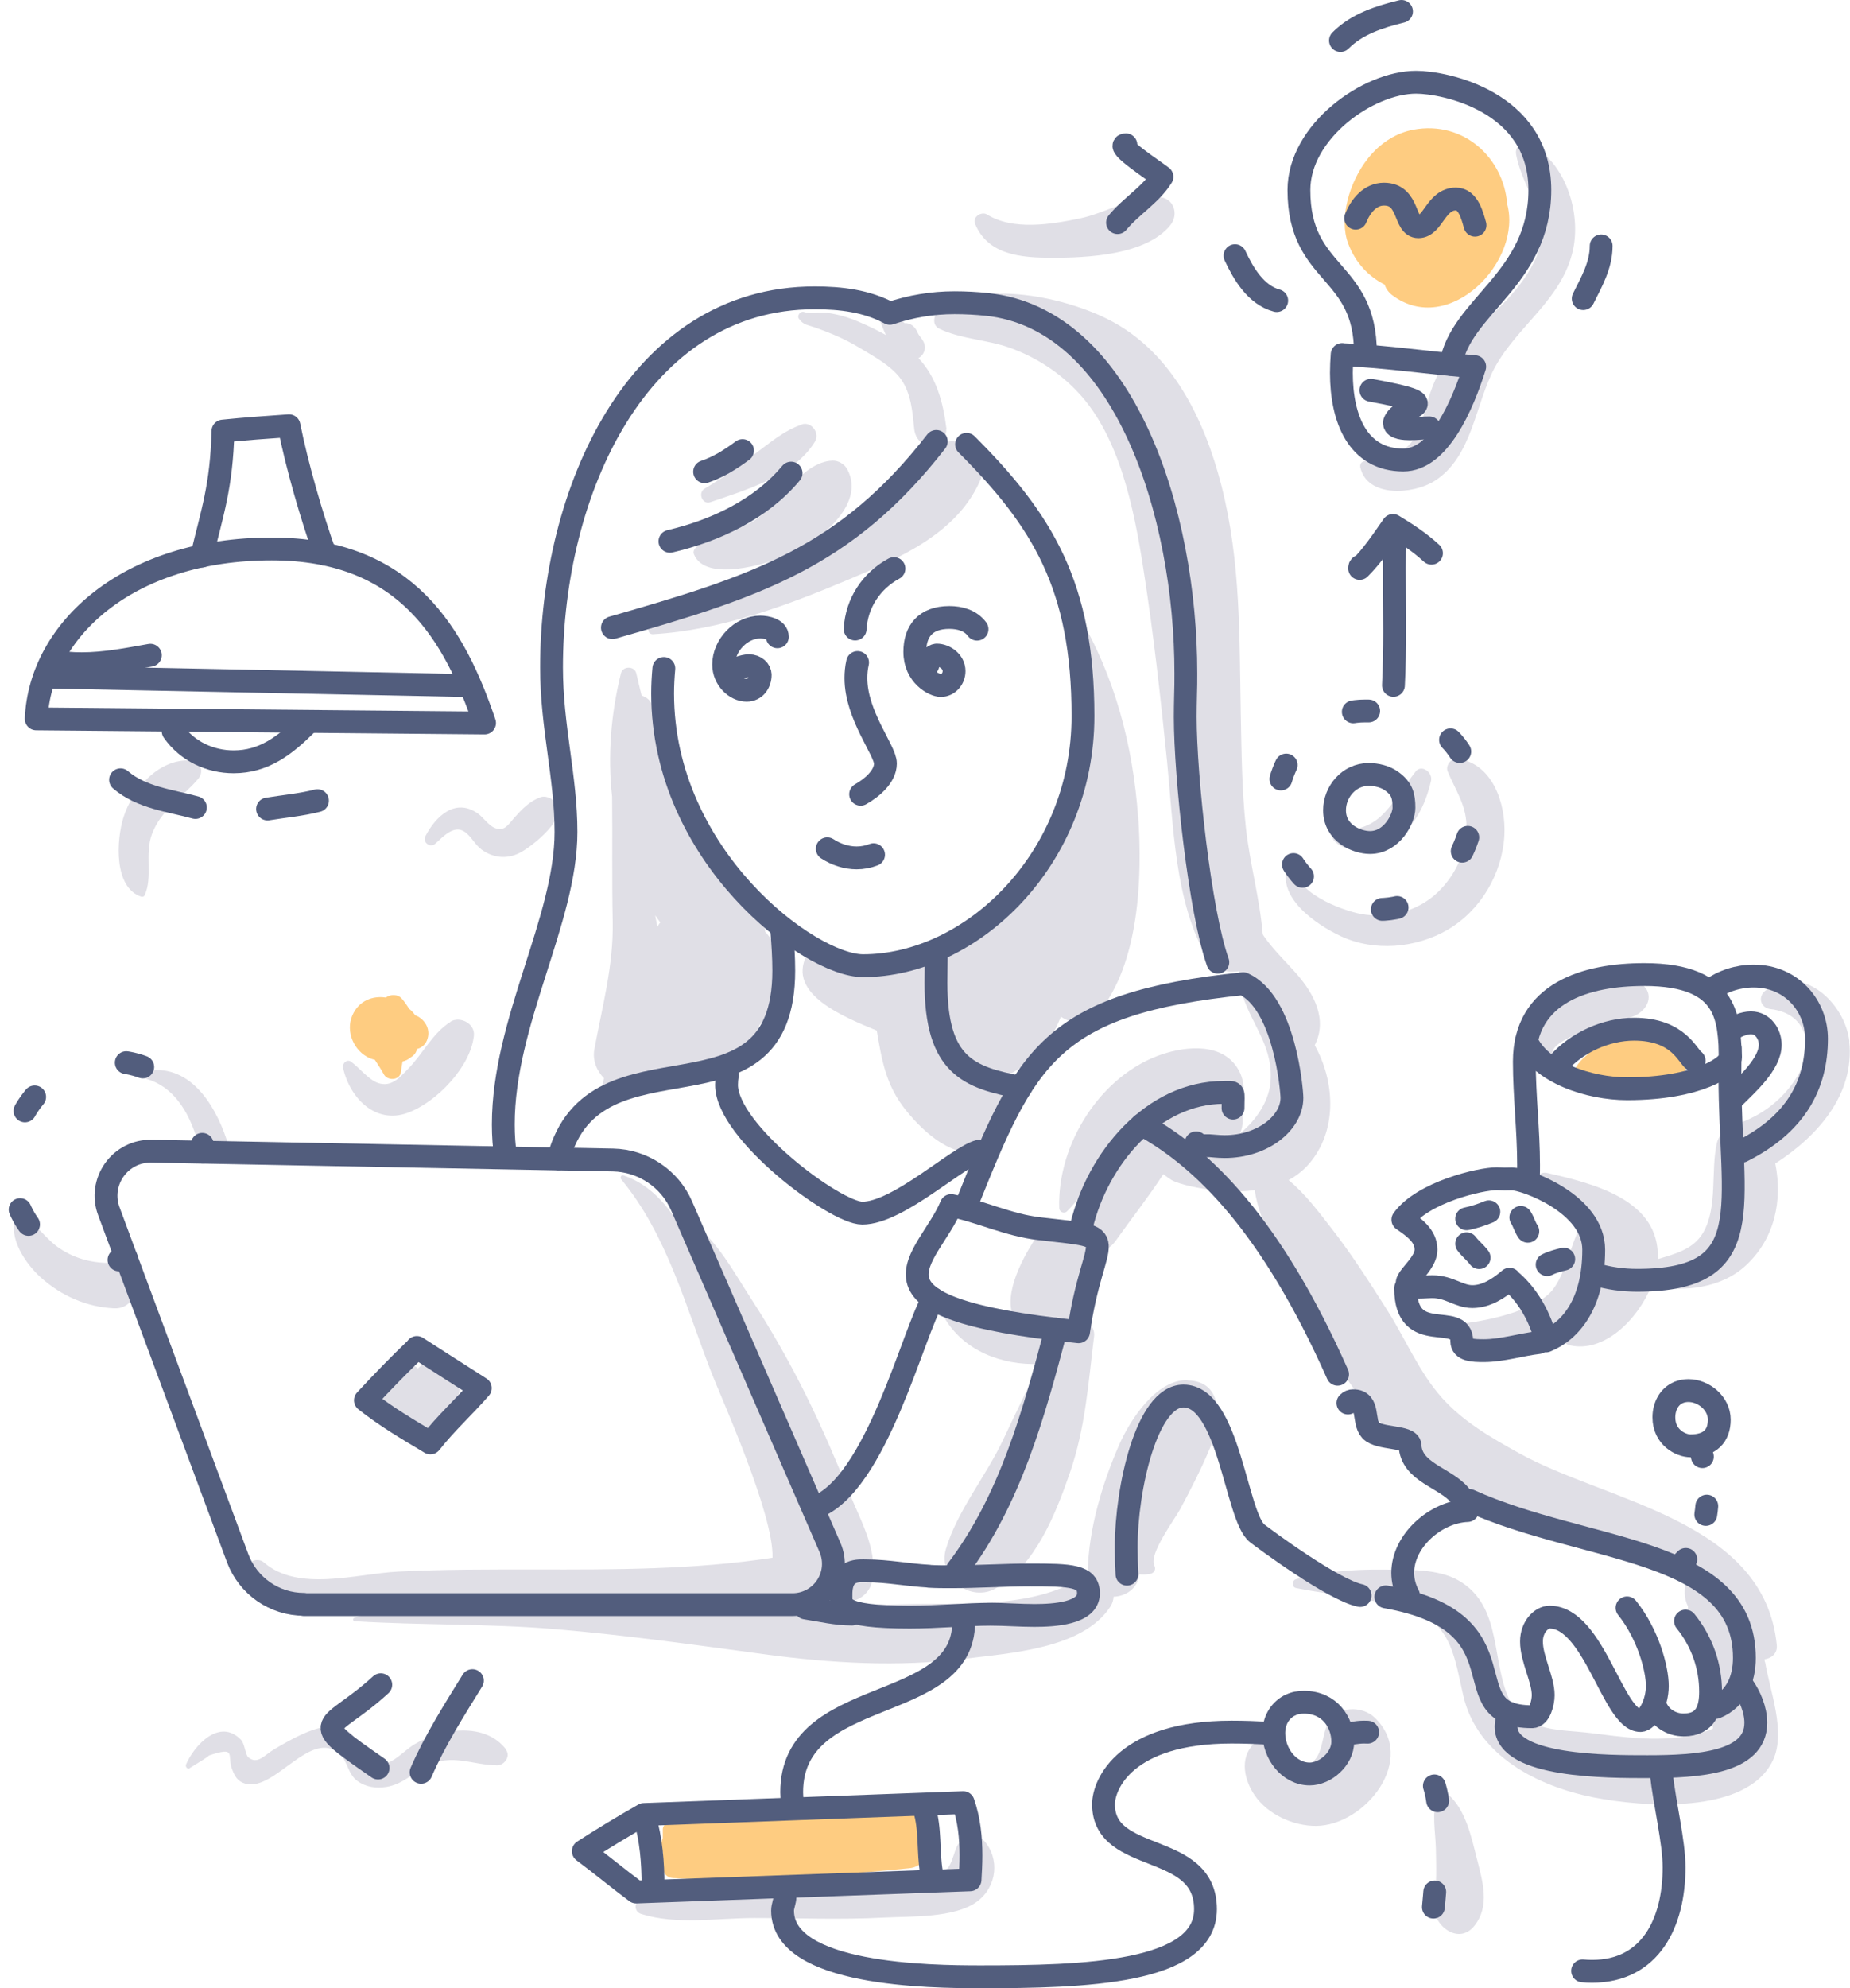 <svg xmlns="http://www.w3.org/2000/svg" id="Layer_1" viewBox="0 0 121.56 130.56"><defs><style>      .cls-1, .cls-2, .cls-3, .cls-4, .cls-5, .cls-6 {        fill: none;      }      .cls-2 {        stroke-dasharray: 1.12 6.71;      }      .cls-2, .cls-3, .cls-4, .cls-5, .cls-6 {        stroke: #525d7d;        stroke-linecap: round;        stroke-linejoin: round;        stroke-width: 1.5px;      }      .cls-4 {        stroke-dasharray: 1 6;      }      .cls-7 {        fill: #fecc81;      }      .cls-5 {        stroke-dasharray: .55 3.28;      }      .cls-6 {        stroke-dasharray: .98 5.86;      }      .cls-8 {        fill: #e0dfe6;      }    </style></defs><g><path class="cls-8" d="M7.48,82.94c-1.3.03-2.44-.22-3.54-.94-.94-.62-1.58-1.68-2.54-2.22-.15-.08-.3,0-.36.15-.54,1.37.69,3.12,1.66,3.98,1.33,1.19,2.99,1.92,4.78,2.01,1.9.1,1.92-3.02,0-2.97Z"></path><path class="cls-8" d="M14.88,74.81c-.79-2.37-2.5-5.05-5.38-4.46-.24.05-.22.41,0,.47,2.11.55,3.07,2.55,3.59,4.49.31,1.16,2.18.64,1.8-.5Z"></path><path class="cls-8" d="M12.52,49.94c-2.11-.12-3.83,1.89-4.41,3.75-.46,1.46-.65,4.61,1.18,5.2.07.02.18-.01.21-.09.56-1.19-.01-2.73.49-4.04.61-1.6,1.99-2.38,3.04-3.62.4-.48.14-1.18-.5-1.21Z"></path><path class="cls-8" d="M36.43,52.61c-.24-.21-.61-.37-.93-.25-.74.28-1.2.78-1.72,1.36-.36.4-.59.87-1.2.68-.46-.14-.83-.75-1.23-1.01-1.44-.97-2.7.19-3.39,1.51-.22.41.3.82.65.5.54-.49,1.23-1.25,1.93-.77.42.29.67.84,1.1,1.16.75.55,1.65.65,2.49.23.8-.4,3.41-2.43,2.3-3.42Z"></path><path class="cls-8" d="M29.6,67.11c-1.18.74-1.81,2.09-2.78,3.08-.55.56-1.09,1.22-1.96.94-.64-.21-1.23-1-1.8-1.41-.27-.19-.58.12-.52.4.43,1.97,2.12,3.72,4.22,2.97,1.91-.68,4.19-3.05,4.38-5.1.07-.78-.93-1.28-1.55-.89Z"></path><g><path class="cls-1" d="M48.29,105.18c.85.02,1.7.05,2.54.08-.18-.08-.35-.18-.53-.31-.67.09-1.34.17-2.01.24Z"></path><path class="cls-8" d="M78.03,90.63c-2.07-.03-3.77,2.62-4.48,4.23-1.11,2.52-2.03,5.58-2.07,8.35,0,.09,0,.18.02.27-.14.03-.27.07-.4.15-3.48,2.05-7.8,1.61-11.73,1.72-2.34.06-4.7.02-7.05-.04.42-.16.79-.47,1.08-.87.27-.05.55-.11.82-.17.04,0,.08-.02.12-.04,0,0,0,.02,0,.03.11.52.62.79,1.1.84l.33.03c.65.06,1.33-.52,1.49-1.13.51-2.01-.64-3.99-1.39-5.81-.91-2.22-1.85-4.44-2.92-6.59-1.07-2.15-2.26-4.25-3.57-6.27-1.15-1.76-2.29-3.94-4.04-5.16-.12-.08-.24.05-.22.17.08.56.24,1.12.44,1.67-1.1-2.02-2.33-4.05-4.6-4.82-.15-.05-.23.15-.15.25,3.03,3.65,4.26,8.41,5.96,12.76.57,1.47,4.09,9.26,3.99,12.1-5.15.79-10.36.78-15.58.77-3.01,0-6.02-.01-9.02.14-2.77.14-6.56,1.37-8.83-.61-.35-.31-1.07-.13-1.02.42.21,2.53,2.91,3.08,5.04,3.01.98-.03,1.96-.08,2.94-.13-.34.11-.68.22-1.01.35-.12.04-.1.21.03.22,4.39.27,8.78.15,13.17.52,4.64.39,9.23,1.04,13.84,1.66,4.28.58,8.73.83,13.02.29,2.99-.38,7.8-.64,9.62-3.43.14-.22.2-.44.21-.65.8-.03,1.59-.53,1.69-1.47.2.02.42.02.67-.02.29-.04.46-.29.32-.56-.38-.75,1.34-3.04,1.69-3.69.71-1.32,1.4-2.67,1.98-4.06.65-1.54,1-4.37-1.5-4.41ZM48.29,105.18c.67-.07,1.34-.14,2.01-.24.18.13.35.23.53.31-.85-.03-1.7-.05-2.54-.08Z"></path></g><path class="cls-8" d="M70.67,86.41c.11-.57.14-1.18.23-1.77.21-1.37.52-2.7.9-4.04.08-.28-.35-.48-.48-.2-.17.38-.34.76-.51,1.14-.05-.14-.19-.24-.34-.27-.62-.69-1.98-.67-2.54.22-.81,1.28-2.21,3.88-1.14,5.32.09.13.21.24.34.33-1.53,0-3-.45-4.59-1.16-.33-.15-.71.16-.51.51,1.25,2.21,3.8,3.19,6.27,3.08-.78,1.65-1.6,3.3-2.37,4.95-1.13,2.42-3.03,4.68-3.78,7.22-.56,1.89,1.64,3.55,3.32,2.55,2.57-1.52,3.88-4.83,4.82-7.54,1.03-2.97,1.22-5.91,1.6-9,.08-.63-.56-1.26-1.2-1.32Z"></path><path class="cls-8" d="M65.84,71.68c-.8-1.32-1.92-2.3-2.75-3.58-.9-1.39-1.21-3.04-1.79-4.56-.31-.82-1.04-1.08-1.83-.74-1.75.74-3.03.34-4.72.28-.47-.2-.93-.39-1.43-.49-.11-.02-.24.01-.3.12-1.37,2.59,2.52,4.11,4.59,4.97.33,1.92.58,3.58,1.93,5.25,1.21,1.5,3.2,3.3,5.24,2.66.94-.3,1.35-1.28.95-2.16.35-.5.46-1.18.1-1.75Z"></path><path class="cls-8" d="M74.78,53.63c-.33-4.65-1.53-9.24-3.93-13.26-.18-.31-.6-.09-.55.23.15,1.01.28,2.01.39,3.01.1,5.91-.81,13.01-6.04,16.54-2.37,1.6-4.16,3.05-3.55,6.23.46,2.35,2.08,4.14,4.53,4.26.47.02.89-.14,1.23-.41.33-.18.62-.47.84-.86.99-.24,1.6-1.62,2.01-2.6.75.51,1.78.58,2.46-.24,2.69-3.24,2.9-8.89,2.62-12.91Z"></path><path class="cls-8" d="M50.28,61.22c-.02-.58-.22-1.15-.67-1.62,0,0,.02-.01.03-.02-2.33-1.99-3.95-4.35-5.15-6.93-.81-2.09-1.33-4.28-1.58-6.13-.06-.44-.37-.72-.75-.84-.12-.48-.24-.97-.35-1.46-.12-.5-.89-.49-1.01,0-.66,2.68-.88,5.45-.58,8.1.03,2.73-.02,5.45.04,8.17.06,2.94-.69,5.6-1.21,8.45-.12.69.16,1.39.64,1.87-.02.06-.03.12-.05.18-.14.61.38,1.13.99.99,1.62-.38,3.18-1.16,4.7-1.85.16-.04.32-.1.47-.2.25.25.64.39,1.04.31,1.59-.31,2.57-1.45,3.06-2.92.16-.17.31-.35.45-.54,1.39-1.88,1.24-4.15-.06-5.58ZM43.39,60.58s-.04.05-.06.07c-.05.07-.09.14-.14.21-.04-.25-.09-.5-.14-.75.11.16.22.32.34.47Z"></path><path class="cls-8" d="M60.61,30.34c-.53,1.51-2.3,2.32-3.57,3.12-1.54.97-3.06,1.95-4.65,2.85-3.14,1.76-6.49,3.07-9.65,4.78-.26.14-.15.57.15.56,4.41-.25,8.73-1.85,12.77-3.55,3.42-1.44,7.31-3.06,8.81-6.7.96-2.34-2.99-3.51-3.85-1.06Z"></path><path class="cls-8" d="M55.66,30.8c-.18-.33-.58-.56-.95-.55-2,.06-3.52,2.87-5.13,3.92-1.04.68-2.4.79-3.39,1.43-.23.15-.74.44-.59.81.77,1.85,4.73.64,6.05.1,1.93-.79,5.34-3.29,4.01-5.72Z"></path><path class="cls-8" d="M52.69,27.88c-1.2.4-2.13,1.23-3.13,1.96-1.07.78-2.11,1.57-3.26,2.25-.46.27-.16,1.07.37.89,2.35-.8,5.51-1.73,6.88-3.98.34-.55-.23-1.34-.87-1.13Z"></path><path class="cls-8" d="M62.19,28.16c-.22-1.77-.67-3.41-1.84-4.64.36-.2.56-.66.32-1.1-.1-.2-.28-.36-.37-.57-.16-.38-.45-.65-.87-.63-.25-.27-.5-.54-.77-.79-.36-.33-1.06-.01-.88.51.13.37.27.72.43,1.06-.6-.33-1.22-.63-1.84-.89-.66-.28-1.33-.47-2.04-.57-.46-.06-1.06.11-1.49-.05-.24-.09-.5.24-.34.45.3.41.56.39,1.03.56,1.06.37,2.01.77,2.98,1.36.93.56,2.08,1.17,2.71,2.07.65.93.74,2.14.85,3.23.04.43.29.93.77,1.02.2.04.37.08.56,0,.39-.16.84-.53.77-1.02Z"></path><path class="cls-8" d="M115.97,109.17c-.01-.06-.02-.13-.03-.2.45-.06.86-.38.81-.92-.8-8.25-11.14-9.39-16.96-12.63-1.8-1-3.65-2.06-5.04-3.62-1.49-1.66-2.39-3.86-3.58-5.73-1.17-1.84-2.34-3.68-3.68-5.4-.82-1.05-1.73-2.28-2.82-3.17.43-.23.83-.53,1.18-.89,1.92-2.03,1.93-5.1.77-7.52-.07-.15-.15-.29-.23-.45.85-1.67-.03-3.36-1.2-4.69-.72-.82-1.5-1.55-2.13-2.45-.03-.05-.06-.09-.09-.14-.19-2.36-.86-4.69-1.11-7.05-.26-2.45-.28-4.92-.33-7.38-.1-5.12.01-10.01-1.27-15.03-1.1-4.3-3.22-8.74-7.34-10.87-2.86-1.49-8.35-2.72-11.2-.64-.38.28-.51.95,0,1.2,1.43.68,3.11.71,4.61,1.24,1.71.61,3.25,1.6,4.49,2.92,2.76,2.92,3.7,7.71,4.3,11.55.67,4.24,1.14,8.49,1.57,12.75.41,4.1.49,9.2,2.62,12.84.45.78,1.32,1.04,2.1.89.02.04.04.09.06.13.23.46.46.92.71,1.38-.12,0-.24,0-.36,0-.09,0-.18.09-.14.19.69,1.99,2.04,3.39,1.79,5.69-.13,1.17-.92,2.4-1.99,3.26.24-.53.23-1.18-.03-1.69.37-.77.36-1.71-.06-2.46-1-1.81-3.39-1.59-5.04-1.04-4.02,1.35-6.89,5.9-6.75,10.1,0,.25.32.4.51.21.4-.4.75-.84,1.09-1.29-.27.52-.52,1.05-.73,1.54-.86,1.94,1.6,3.42,2.85,1.67,1.03-1.45,2.15-2.87,3.12-4.36.24.18.48.38.74.48.47.19,1.02.32,1.51.41,1.16.22,2.49.33,3.76.16.19,1.44.91,2.89,1.47,4.18.91,2.1,2.08,4.08,3.24,6.05,1.96,3.34,4.11,6.23,7.44,8.3,3.33,2.07,6.87,3.83,10.53,5.23,1.79.69,3.89,1.1,5.7,1.88-.19.54-.19,1.14.09,1.71-.03.04.02.3.17.79.11.53.21,1.06.32,1.59.21,1.06.42,2.12.63,3.18.15.77.41,1.63.52,2.44-.07.04-.14.07-.22.12-.49.15-.98.28-1.48.38-2.11.38-4.26.06-6.36-.2-1.85-.23-4.19-.06-5.18-1.9-1.41-2.6-.5-6.39-3.47-8.11-1.4-.81-3.42-.7-4.97-.72-1.97-.02-3.82.12-5.72.63-.27.07-.3.52,0,.58,2.56.51,5.28.68,7.76,1.54,2.5.87,2.69,3.23,3.23,5.53.91,3.94,4.88,5.95,8.57,6.68,3.14.62,10.07,1.19,11.78-2.45.87-1.85-.21-4.56-.52-6.45ZM74.63,74.66c-.19.05-.38.13-.59.25-.22.13-.43.27-.63.43.09-.1.19-.21.28-.31.64-.64,1.38-1.21,2.18-1.64.01.15.04.29.07.44-.46.24-.9.52-1.32.83Z"></path><path class="cls-8" d="M121.52,68.4c-.27-2.5-3.08-5.2-5.51-3.35-.53.4-.34,1.14.33,1.22,2.36.27,2.9,2.41,1.81,4.32-.87,1.52-2.41,2.73-4.08,3.23-.58.17-1.12.65-1.26,1.26-.41,1.82.07,4.22-.9,5.87-.64,1.1-1.83,1.39-2.98,1.74,0-.01,0-.02,0-.03.15-3.85-4.2-4.93-7.23-5.62,0,0,0,0,0,0-.69-.21-1.14.75-.52,1.23.54.41,1.38.83,2.22,1.31.02.03.05.06.07.09.5.78.14,1.3-.1,1.98-.35.98-.73,2.3-1.38,3.09-1.11,1.35-4.43,2.06-6.15,2.2-.19.02-.35.18-.29.38.49,1.57,2.7,1.27,4.03,1.23,1.05-.03,2.14-.16,3.12-.51.11.15.26.27.46.31,2.24.51,4.45-1.68,5.35-3.9,2.14.43,4.59.15,6.2-1.34,1.91-1.76,2.43-4.29,1.94-6.7,2.76-1.77,5.23-4.53,4.86-8.01Z"></path><path class="cls-8" d="M106.84,64.39c-1.71.07-3.83,1.21-5.1,2.31-.91.79-1.43,2.18-.19,2.94.24.15.48-.1.44-.34-.23-1.3,4.64-2.17,5.47-2.61,1.42-.75,1.02-2.37-.62-2.3Z"></path><path class="cls-8" d="M95.75,49.82c-.39-.05-.78.46-.63.83.5,1.21,1.21,2.19,1.24,3.55.03,1.66-.7,3.26-1.89,4.4-1.33,1.27-3.26,1.75-5.05,1.42-1.29-.24-4.5-1.46-4.29-3.18.04-.3-.38-.29-.48-.06-.87,2.1,1.81,3.93,3.45,4.7,2.2,1.03,4.94.79,7.02-.42,2.18-1.28,3.59-3.68,3.73-6.2.11-2.1-.78-4.74-3.1-5.04Z"></path><path class="cls-8" d="M93.01,50.68c-.68.87-1.26,1.85-2.01,2.66-.89.96-1.8,1.18-3.05,1.21-.34,0-.52.42-.28.67.94.97,2.77.73,3.81.07,1.45-.93,2.17-2.38,2.55-4.01.13-.55-.62-1.12-1.03-.6Z"></path><path class="cls-8" d="M100.5,9.45c-.49-.24-.97.16-.88.68.46,2.55,2.55,4.28,1.19,7.05-1.02,2.1-3.02,3.69-4.71,5.24-1.41,1.29-2.03,2.86-2.51,4.68-.32,1.19-.7,2.29-2,2.74-.69.24-1.4.15-2.07.5-.12.06-.16.21-.14.34.45,2.03,3.49,1.78,4.86.92,2.54-1.59,2.68-5.11,4.01-7.52,1.52-2.74,4.4-4.43,5.11-7.67.54-2.47-.5-5.77-2.85-6.94Z"></path><path class="cls-8" d="M90.33,112.8c-.85-.81-2.51-.78-3.09.4-.39.79-.32,2.22-1.18,2.63-.99.47-1.97-.32-2.49-1.13-.26-.41-.85-.52-1.21-.16-.92.95-.6,2.37.09,3.37.86,1.25,2.53,2.01,4.03,2,3.22-.02,6.7-4.39,3.84-7.12Z"></path><path class="cls-8" d="M97.05,122.1c-.36-1.43-.75-3.32-1.95-4.3-.23-.19-.55-.12-.66.17-.38,1.1-.12,2.3-.09,3.44.02,1.15.07,2.38-.13,3.51-.23,1.37,1.56,2.93,2.66,1.55,1.03-1.3.55-2.88.17-4.38Z"></path><path class="cls-8" d="M64.64,120.87c-.47-.53-1.33-.33-1.67.22-.31.5-.37,1.29-.78,1.69-.55.55-2.85.4-3.67.46-1.9.13-3.8.14-5.7.14-3.32,0-7.99-.65-10.82,1.39-.35.25-.31.78.12.92,2.33.74,5.01.27,7.43.27,2.86,0,5.71.12,8.57-.03,1.74-.09,4.6.04,6.08-1.05,1.33-.99,1.5-2.82.46-4Z"></path><g><path class="cls-8" d="M12.5,116.11s-.04.02-.07.02c-.14.09-.17.11.07-.02Z"></path><path class="cls-8" d="M33.26,114.9c-1.36-1.81-4.23-1.42-6.01-.36-1.02.61-2,2.12-3.26.78-.29-.31-.36-.83-.64-1.17-.46-.57-.96-.81-1.71-.77-1.18.06-2.65.93-3.61,1.49-.64.37-1.1,1.05-1.72.53-.18-.15-.24-.91-.47-1.14-1.4-1.46-3.06.34-3.61,1.6-.06.14.04.31.19.28.37-.23,1.57-.95,1.24-.83,1.95-.66,1.23-.04,1.59.88.18.46.35.79.85.94,1.95.59,4.35-3.72,6.26-1.9.48.46.51,1.28,1.11,1.72.57.42,1.24.51,1.93.4,1.04-.17,1.76-.92,2.67-1.38,1.64-.84,2.97-.05,4.6-.04.47,0,.9-.59.58-1.01Z"></path></g><path class="cls-8" d="M76.13,12.94c-1.76-.07-3.45,1.05-5.19,1.41-1.89.39-4.37.8-6.08-.26-.37-.23-.98.16-.79.61.85,2.05,3,2.22,5.03,2.23,2.36,0,6.21-.17,7.8-2.14.58-.72.23-1.81-.77-1.85Z"></path><path class="cls-8" d="M30.21,91.17c.06-.61-.55-1.19-1.14-1.22-.42-.46-1.12-.63-1.61-.08-.42-.42-1.25-.39-1.56.29-.45.47-.73,1.23-.93,1.75-.15.38.06.74.38.92.14.26.34.48.6.63.5.28.99.22,1.43-.01.39.36,1,.4,1.49.16.32-.15.55-.38.72-.65.43-.5.55-1.14.61-1.79Z"></path></g><g><path class="cls-7" d="M57.17,118.53c-3.82.03-7.83.02-11.6.66-.47.08-.93.3-1.3.6-.25-.18-.72-.03-.72.35,0,.19,0,.38,0,.57-.12.32-.13.65.01.96,0,.34,0,.68.01,1.02,0,.37.3.63.65.65,5.11.31,10.43-.16,15.52-.65.46-.04.95-.31,1.06-.8.62-2.94-1.11-3.38-3.64-3.36Z"></path><path class="cls-7" d="M99.03,13.36c-.24-2.96-2.82-5.46-6.17-4.84-1.1.21-2.05.82-2.78,1.65-.02.02-.03.04-.05.06-.05.06-.1.11-.14.17-1.25,1.56-1.91,3.96-1.31,5.58.48,1.28,1.35,2.18,2.4,2.71.08.25.24.49.48.68,3.73,2.83,8.64-2.23,7.56-6.02Z"></path><path class="cls-7" d="M110.51,68.88c-.77-.98-2.42-1.09-3.56-.92-.77.12-1.46.41-2.04.86-.29.11-.52.26-.65.48-.27.21-.52.48-.73.82-.25.4.12.99.59.92.04.04.09.07.14.1.08.06.17.1.28.12,1.6.29,3.36.4,4.95,0,1.11-.29,1.82-1.36,1.01-2.38Z"></path><path class="cls-7" d="M27.27,66.66c-.11-.16-.24-.3-.39-.41-.16-.26-.32-.49-.48-.67-.26-.3-.74-.3-1.05-.07-.86-.13-1.78.2-2.2,1.18-.46,1.06.11,2.36,1.16,2.81.11.04.21.08.32.1.21.32.42.64.6.97.24.42,1.03.39,1.11-.15.03-.24.07-.48.11-.71.19-.04.37-.13.54-.27,0,0,0,0,.01-.01.2-.11.35-.3.4-.54.32-.08.59-.32.69-.67.22-.7-.23-1.34-.84-1.56Z"></path></g><g><path class="cls-3" d="M13.26,36.52c.67-2.83,1.3-4.55,1.39-8.21,1.45-.15,2.9-.25,4.34-.35.52,2.62,1.51,6.03,2.37,8.43"></path><path class="cls-3" d="M2.38,47.21l29.46.27c-1.95-5.74-5.08-11.43-13.99-11.43-9.44,0-15.21,5.32-15.47,11.15Z"></path><line class="cls-3" x1="2.94" y1="44.46" x2="30.57" y2="45.02"></line><path class="cls-3" d="M19.97,105.36c-1.94,0-3.67-1.21-4.35-3.02l-8.47-22.8c-.34-.91-.2-1.92.36-2.71s1.47-1.25,2.44-1.23l30.33.58c1.96.04,3.73,1.22,4.51,3.02l9.75,22.43c.36.83.28,1.78-.22,2.54s-1.34,1.21-2.24,1.21H19.97Z"></path><path class="cls-3" d="M61.04,103.51c-1.36-.07-2.71-.35-4.11-.35-.44,0-1.67-.17-1.67,1.53,0,.78-.2,1.51,4.52,1.51,1.79,0,3.78-.19,5.3-.19.97,0,1.93.08,2.88.08,1.32,0,3.56-.13,3.56-1.45,0-1.17-1.16-1.21-3.84-1.21-1.72,0-3.45.12-5.17.12-.49,0-.98,0-1.47-.03Z"></path><path class="cls-3" d="M52.93,105.6c1.04.16,2.01.4,3.05.4"></path><path class="cls-3" d="M27.39,88.49c1.39.89,2.78,1.79,4.17,2.67-1.06,1.22-2.28,2.32-3.28,3.6-1.47-.88-2.94-1.74-4.27-2.8,1.1-1.19,2.22-2.34,3.39-3.46Z"></path><path class="cls-3" d="M11.38,48.02c.93,1.33,2.44,2.01,3.97,2.01,1.98,0,3.37-1.06,4.78-2.47"></path><path class="cls-3" d="M7.92,51.21c1.37,1.18,3.28,1.37,4.92,1.82"></path><path class="cls-3" d="M17.58,53.13c1.09-.18,2.19-.27,3.28-.55"></path><path class="cls-3" d="M3.41,43.4c.65.14,1.31.19,1.96.19,1.53,0,3.04-.3,4.51-.56"></path><path class="cls-3" d="M25.02,110.64c-3.43,3.15-4.97,2.15-.18,5.47"></path><path class="cls-3" d="M31.04,110.37c-1.18,1.91-2.46,3.92-3.37,6.02"></path><path class="cls-3" d="M73.98,9.51c-.75,0,1.93,1.75,2.37,2.1-.73,1.18-2.01,1.91-2.92,3.01"></path><path class="cls-3" d="M95.33,23.93c.61-3.8,5.85-5.61,5.85-11.45s-6.28-7.08-8.13-7.08c-3.16,0-7.7,3.24-7.7,7.08,0,5.71,4.37,5.07,4.37,10.72,0,.06,0,.12,0,.17"></path><path class="cls-3" d="M89.08,14.33c.33-.82.95-1.58,1.86-1.58,1.7,0,1.29,2.14,2.26,2.14s1.14-1.82,2.47-1.82c.8,0,1.07,1.08,1.25,1.72"></path><path class="cls-3" d="M81.15,16.79c.55,1.18,1.37,2.58,2.74,2.95"></path><path class="cls-3" d="M88.08,2.66c1.09-1.09,2.55-1.55,4.01-1.91"></path><path class="cls-3" d="M105.21,16.15c0,1.28-.64,2.37-1.18,3.46"></path><path class="cls-3" d="M88.19,23.28c-.03.39-.05.8-.05,1.21,0,3,1.07,5.72,4.07,5.72,2.33,0,3.88-3.55,4.69-6.13-2.9-.22-5.81-.68-8.71-.79Z"></path><path class="cls-3" d="M90.08,25.63c5.37.98,1.94.93,1.55,2.1,0,.02,0,.04,0,.06,0,.33.68.37,1.01.37.43,0,.85-.06,1.28-.06"></path><path class="cls-3" d="M89.93,50.86c-1.29,0-2.24,1.14-2.24,2.35,0,1.52,1.47,2.12,2.33,2.12,1.44,0,2.23-1.56,2.23-2.28,0-.79-.13-1.25-.78-1.73-.43-.32-1-.46-1.55-.46Z"></path><path class="cls-3" d="M110.31,91.44c-.65.26-.98.94-.98,1.64,0,1.32,1.12,1.87,1.75,1.87,1.28,0,1.89-.65,1.89-1.72s-1.02-1.91-2.03-1.91c-.22,0-.43.04-.64.12Z"></path><path class="cls-3" d="M99.19,84.01c-.72.62-1.54,1.14-2.44,1.14s-1.51-.65-2.62-.65c-.3,0-.6.03-.9.03-1.97,0,.47-1.2.47-2.46,0-.92-.78-1.46-1.52-1.97,1.3-1.8,5.08-2.69,6.17-2.69.24,0,.31.02.51.02.17,0,.34-.01.5-.01.82,0,5.36,1.61,5.36,4.65,0,3.53-1.51,5.33-3.13,5.99-.36-1.52-1.19-3.03-2.41-4.03Z"></path><path class="cls-3" d="M92.36,84.6c0,3.86,3.69,1.47,3.69,3.48,0,.59.73.62,1.44.62,1.21,0,2.46-.4,3.61-.53"></path><path class="cls-3" d="M96.37,80.04c.46-.09,1-.27,1.46-.46"></path><path class="cls-3" d="M99.93,79.95c.18.27.27.64.46.91"></path><path class="cls-3" d="M101.66,83.05c.36-.18.73-.27,1.09-.36"></path><path class="cls-3" d="M96.37,81.68c.27.36.55.55.82.91"></path><path class="cls-3" d="M100.29,68.35c.92,2.09,4.12,3.15,6.63,3.15,4.71,0,6.79-1.51,6.79-2.08,0,0,0-.01,0-.02-.14-2.24.08-5.4-5.67-5.4-3.77,0-7.88,1.15-7.88,5.72,0,2.27.28,4.51.28,6.79,0,.24,0,.49-.01.73"></path><path class="cls-3" d="M113.69,68.83c-.01.6-.02,1.2-.02,1.8,0,8.63,2,13.45-6.1,13.45-.94,0-1.87-.13-2.73-.39"></path><path class="cls-3" d="M102.39,69.84c1.2-1.36,3.13-2.25,4.98-2.25,2.95,0,3.51,1.78,3.95,2.07"></path><path class="cls-3" d="M112.41,65.01c.79-.59,1.81-.91,2.82-.91,2.53,0,4.13,2,4.13,4.11,0,3.07-1.38,5.62-4.9,7.39"></path><path class="cls-3" d="M113.69,67.65c.4-.25.9-.48,1.36-.48.8,0,1.27.75,1.27,1.44,0,1.26-1.55,2.62-2.35,3.42"></path><path class="cls-3" d="M41.8,124.25l21.94-.8c.03-.53.06-1.06.06-1.59,0-1.19-.12-2.36-.51-3.48l-20.98.78c-1.35.77-2.68,1.57-3.98,2.41,1.17.87,2.3,1.81,3.47,2.68Z"></path><path class="cls-3" d="M60.72,118.75c.44,1.37.24,2.81.49,4.25"></path><path class="cls-3" d="M42.35,119.31c.44,1.5.56,3,.56,4.56"></path><path class="cls-3" d="M33.23,76.03c-.11-.72-.16-1.45-.16-2.18,0-6.76,4.12-13.42,4.12-19.21,0-3.63-.95-6.9-.95-10.81,0-11.51,5.64-24.27,17.29-24.27,1.72,0,3.42.2,4.94,1.02,1.36-.46,2.79-.7,4.25-.7.73,0,1.43.04,2.12.11,9.05.94,13.08,13.71,13.08,24.21,0,.5,0,1-.02,1.49-.01.46-.02.93-.02,1.39,0,3.95.98,12.87,2.14,16.11"></path><path class="cls-3" d="M40.24,41.22c9.43-2.7,15.32-4.57,21.28-12.23"></path><path class="cls-3" d="M44.02,35.55c2.98-.7,5.97-2.09,7.96-4.48"></path><path class="cls-3" d="M46.3,30.98c.9-.3,1.69-.8,2.49-1.39"></path><path class="cls-3" d="M43.62,43.9c-.05.55-.08,1.09-.08,1.64,0,10.71,9.65,17.88,13.17,17.88,7.12,0,14.45-6.99,14.45-16.4,0-8.54-2.66-12.85-7.65-17.84"></path><path class="cls-3" d="M58.74,37.34c-1.49.8-2.46,2.28-2.55,3.97"></path><path class="cls-3" d="M56.35,43.51c-.08.35-.11.69-.11,1.02,0,2.45,1.94,4.75,1.94,5.61s-.9,1.61-1.63,2.02"></path><path class="cls-3" d="M64.2,41.32c-.43-.58-1.13-.77-1.82-.77-1.57,0-2.27.9-2.27,2.26,0,1.57,1.28,2.21,1.71,2.21.48,0,.87-.43.87-.95,0-.62-.61-1.05-1.14-1.05-.2,0-.58.35-.58.65"></path><path class="cls-3" d="M51.08,41.82c0-.49-.7-.64-1.13-.64-1.25,0-2.4,1.19-2.4,2.46,0,.97.79,1.69,1.51,1.69.57,0,.89-.49.89-1.01,0-.29-.29-.6-.74-.6-.34,0-1.12.24-1.12.58,0,.02,0,.04,0,.06"></path><path class="cls-3" d="M54.36,55.74c.58.38,1.26.6,1.93.6.38,0,.75-.07,1.11-.21"></path><path class="cls-3" d="M51.38,61.21c.06.79.12,1.65.12,2.53,0,10.86-12.42,3.4-14.81,12.36"></path><path class="cls-3" d="M61.52,62.7c0,.61-.02,1.23-.02,1.85,0,5.47,2.17,6.21,5.57,6.86"></path><path class="cls-3" d="M75.03,73.86c4.02,2.19,8.52,6.62,12.86,16.39"></path><path class="cls-3" d="M88.57,92.14c.11-.11.22-.15.34-.15,1.11,0,.61,1.34,1.15,1.94.55.6,2.55.36,2.59.99.09,1.79,2.29,2.09,3.28,3.28"></path><path class="cls-3" d="M74.05,103.38c-.03-.58-.05-1.17-.05-1.76,0-3.9,1.36-9.94,3.76-9.94,3.01,0,3.46,7.94,4.85,9.02.44.34,4.96,3.7,6.76,4.08"></path><path class="cls-3" d="M53.56,99c4.04-1.47,6.46-11.63,7.76-13.7"></path><path class="cls-3" d="M62.91,103.08c3.48-4.58,5.02-10.26,6.49-15.79"></path><path class="cls-3" d="M62.5,79.17c-1.47,3.57-7.16,6.69,8.37,8.29.96-6.7,3.19-6.11-2.58-6.77-2.03-.23-3.87-1.14-5.79-1.52Z"></path><path class="cls-3" d="M63.51,79.11c3.88-9.71,5.47-13.2,18.18-14.51,2.74,1.24,3.2,7.05,3.2,7.5,0,1.63-1.9,3.2-4.42,3.2-.44,0-.88-.06-.98-.06-.11,0-.22,0-.32,0-.21,0-.41-.03-.57-.19"></path><path class="cls-3" d="M71.07,80.5c1.05-4.39,4.66-8.76,9.34-8.76.76,0,.61-.14.61,1.03"></path><path class="cls-3" d="M47.8,70.56c-.04.24-.06.47-.06.69,0,3.08,7.14,8.42,8.92,8.42,2.36,0,6.26-3.71,7.68-4.07"></path><path class="cls-3" d="M91.06,104.87c9.54,1.68,4.08,7.87,9.61,7.87.5,0,.73-.91.73-1.42,0-1.04-.77-2.37-.77-3.52,0-.97.66-1.6,1.19-1.6,2.93,0,4.17,6.79,5.97,6.79.48,0,1.11-1.13,1.11-2.27s-.61-3.41-1.99-5.13"></path><path class="cls-3" d="M108.86,112.23c.34.68,1.06,1.05,1.76,1.05,1.51,0,1.78-1.11,1.78-2.18,0-1.67-.56-3.29-1.65-4.64"></path><path class="cls-3" d="M112.74,112.13c1.37-.56,1.88-1.89,1.88-3.25,0-7.3-10.44-6.88-18.06-10.34"></path><path class="cls-3" d="M92.55,104.77c-.26-.49-.38-.99-.38-1.48,0-2.1,2.16-4.01,4.26-4.09"></path><path class="cls-3" d="M99.21,112.53c-.17.31-.25.6-.25.86,0,2.65,6.72,2.63,9.29,2.63,3.38,0,7.12-.26,7.12-2.88,0-.86-.38-1.74-.84-2.4"></path><path class="cls-3" d="M84.75,111.99c-.73.39-1.05,1.09-1.05,1.83,0,1.33.99,2.68,2.36,2.68,1.02,0,2.17-.98,2.17-2.12,0-1.25-.85-2.59-2.54-2.59-.31,0-.63.04-.94.21Z"></path><path class="cls-4" d="M88.87,113.82c.26-.04.51-.07.77-.07,2.37,0,4.89,1.87,4.89,5.48,0,2.8-.41,6.69-.41,6.69,0,.43.06.85.26,1.25"></path><path class="cls-3" d="M103.99,129.43c.2.02.41.03.62.03,3.84,0,5.39-3.2,5.39-6.82,0-1.7-.61-4.08-.85-6.24"></path><path class="cls-3" d="M83.3,113.82c-.76-.04-1.56-.07-2.38-.07-6.96,0-8.41,3.41-8.41,4.74,0,3.98,6.7,2.39,6.7,6.89,0,4.23-8.02,4.44-14.8,4.44-3.31,0-12.99-.1-12.99-4.35,0-.29.16-.62.16-.91,0-.05,0-.11-.02-.16"></path><path class="cls-3" d="M52.07,118.29v.1c-.03-.23-.05-.46-.05-.69,0-7.1,11.3-5.04,11.3-11.16,0-.06,0-.12,0-.18"></path><path class="cls-3" d="M89.44,37.17c-.09,0-.1.07-.1.16.84-.84,1.5-1.83,2.19-2.82.89.54,1.75,1.1,2.53,1.82"></path><path class="cls-3" d="M91.65,35.13c-.02.74-.03,1.47-.03,2.19,0,1.38.02,2.74.02,4.11,0,1.19-.02,2.38-.08,3.58"></path><g><path class="cls-3" d="M13.33,75.65c-.01-.18-.03-.34-.04-.5"></path><path class="cls-2" d="M9.38,70.07c-.65-.24-1.33-.36-2.02-.36-3.04,0-6.61,2.17-6.61,6.86,0,3.11,1.67,5.07,3.77,5.86"></path><path class="cls-3" d="M7.82,82.74c.17-.03.33-.06.49-.1"></path></g><path class="cls-6" d="M89.9,46.69c-.07,0-.14,0-.21,0-3.34,0-5.8,3.17-5.8,6.29,0,3.97,3.04,6.75,6.68,6.75,4.05,0,6.28-4.07,6.28-7.12,0-1.61-.58-3.18-1.83-4.31-1.38-1.26-3.21-1.53-5.11-1.61Z"></path><g><path class="cls-3" d="M111.73,95.18c.05.16.09.32.13.48"></path><path class="cls-5" d="M112.15,98.91c-.06.74-.23,1.46-.51,2.12"></path><path class="cls-3" d="M110.77,102.41c-.11.12-.23.24-.35.36"></path></g></g></svg>